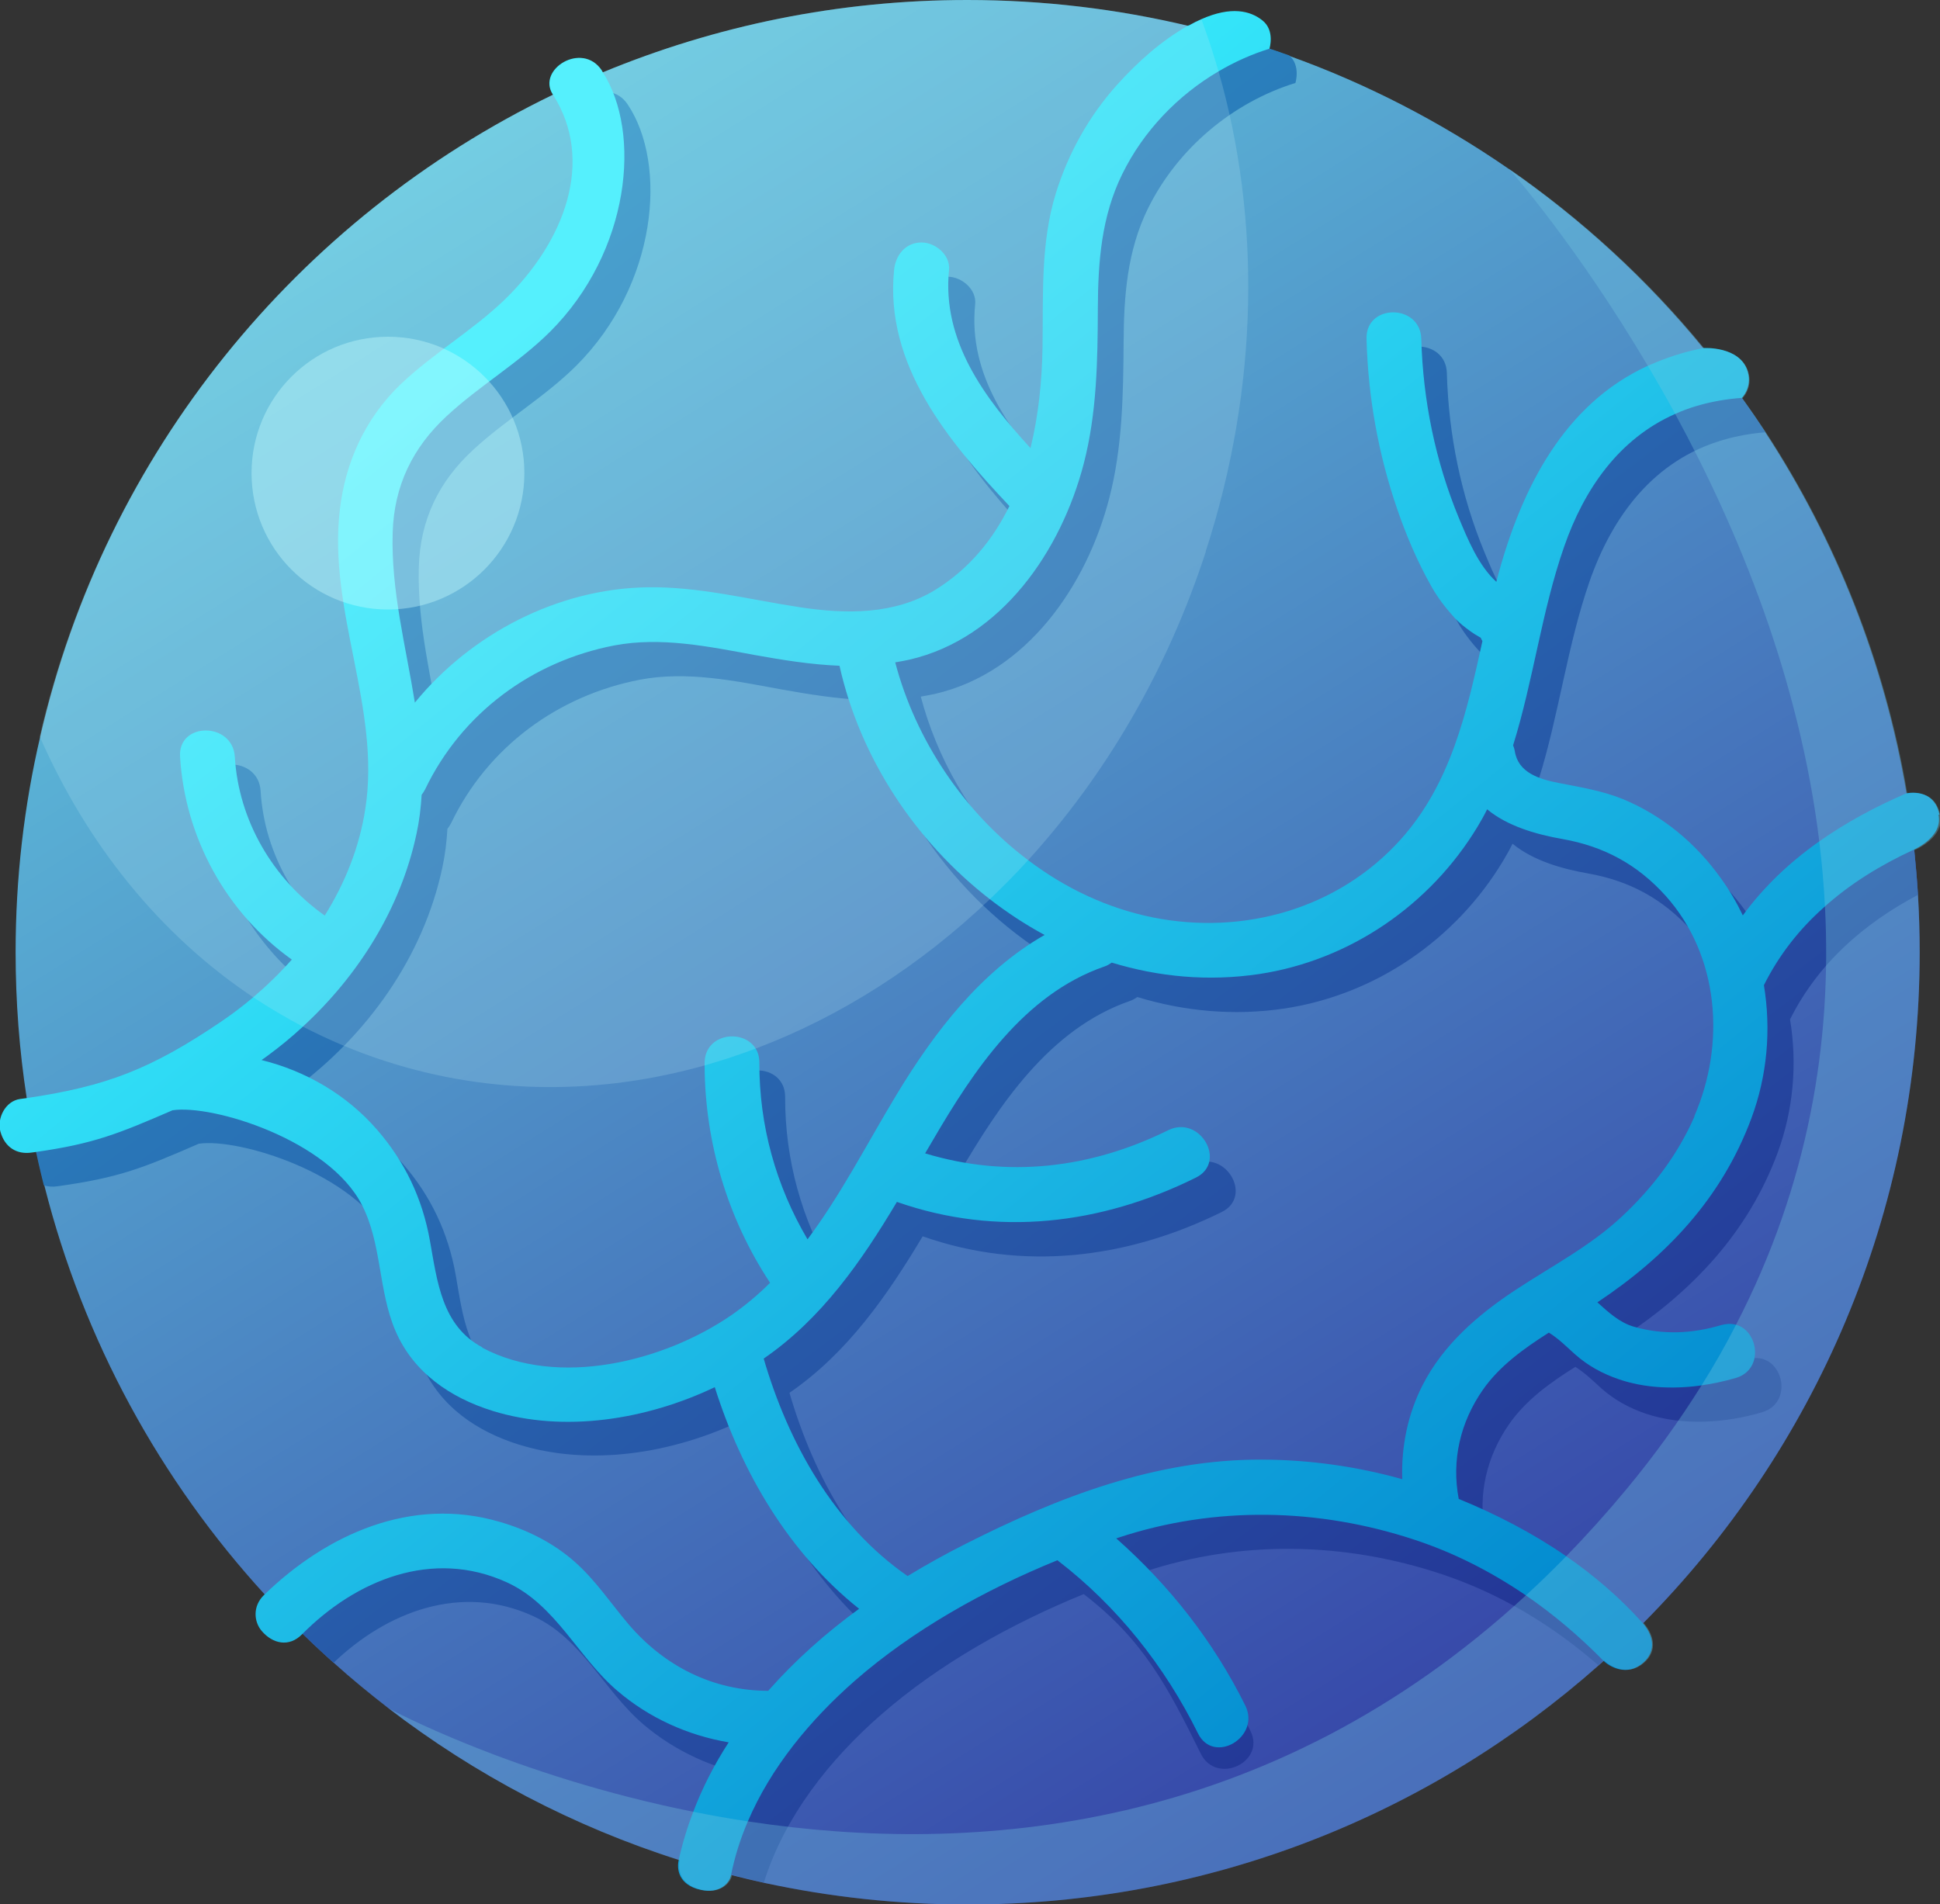 <?xml version="1.0" encoding="UTF-8"?><svg id="a" xmlns="http://www.w3.org/2000/svg" xmlns:xlink="http://www.w3.org/1999/xlink" viewBox="0 0 103.11 101.23"><rect x="0" y="0" width="103.11" height="101.23" fill="#333333" stroke="none"/><defs><style>.e{fill:#c0eef9;opacity:.2;}.f{fill:url(#c);}.g{fill:#74c8e2;opacity:.33;}.h{fill:#cff;opacity:.38;}.i{fill:url(#b);}.j{fill:url(#d);}</style><linearGradient id="b" x1="23.75" y1="6.52" x2="79.22" y2="94.93" gradientTransform="matrix(1, 0, 0, 1, 0, 0)" gradientUnits="userSpaceOnUse"><stop offset="0" stop-color="#61c7de"/><stop offset=".99" stop-color="#3543a7"/></linearGradient><linearGradient id="c" x1="21.43" y1="10.63" x2="79.54" y2="87.36" gradientTransform="matrix(1, 0, 0, 1, 0, 0)" gradientUnits="userSpaceOnUse"><stop offset="0" stop-color="#2c94c7"/><stop offset=".99" stop-color="#243797"/></linearGradient><linearGradient id="d" x1="21.21" y1="13.29" x2="84.67" y2="91.79" gradientTransform="matrix(1, 0, 0, 1, 0, 0)" gradientUnits="userSpaceOnUse"><stop offset=".07" stop-color="#3bf1ff"/><stop offset=".99" stop-color="#0085cd"/></linearGradient></defs><path d="M102.03,50.62c0,13.91-5.61,26.5-14.68,35.65-.07,.08-.15,.15-.23,.23-.61,.6-1.23,1.19-1.87,1.77h0c-.09,.09-.19,.17-.29,.26-8.93,7.91-20.68,12.71-33.54,12.71-3.71,0-7.32-.4-10.8-1.15-.58-.13-1.15-.26-1.72-.41-.36-.09-.72-.19-1.08-.29-.57-.16-1.14-.33-1.7-.51-5.65-1.79-10.88-4.55-15.47-8.07h0c-.99-.77-1.96-1.56-2.89-2.4-.56-.5-1.11-1.01-1.65-1.54-.16-.15-.31-.31-.46-.46-.53-.53-1.05-1.07-1.56-1.63-5.56-6.07-9.65-13.51-11.73-21.75-.15-.59-.29-1.19-.41-1.8-.05-.21-.09-.42-.14-.64-.14-.74-.28-1.47-.39-2.22-.39-2.53-.59-5.11-.59-7.75,0-3.95,.45-7.79,1.31-11.47C5.59,24.09,15.8,11.6,29.4,5.03c.87-.42,1.75-.82,2.65-1.19,5.97-2.47,12.5-3.84,19.36-3.84,4.05,0,7.99,.48,11.77,1.38l.88,.22c.97,.25,1.93,.53,2.87,.83,.18,.05,.36,.11,.54,.18,.35,.11,.7,.23,1.05,.36,4.16,1.49,8.06,3.52,11.63,5.98h0c3.89,2.69,7.39,5.91,10.38,9.56,.49,.59,.96,1.2,1.43,1.82,.21,.28,.41,.55,.61,.83,.43,.6,.85,1.21,1.26,1.83,3.72,5.7,6.32,12.2,7.5,19.18,.13,.76,.24,1.52,.33,2.29,.03,.24,.05,.47,.08,.71,.08,.8,.15,1.6,.2,2.4,.06,1.01,.09,2.02,.09,3.05Z" style="fill:url(#b);"/><path d="M101.94,47.57c-.06-1.04-.16-2.08-.28-3.11-3,1.43-5.72,3.36-7.66,6.02-.33-.69-.72-1.36-1.18-1.99-1.32-1.85-3.09-3.32-5.19-4.19-1.11-.45-2.25-.63-3.42-.86-1.02-.2-2.16-.54-2.34-1.7-.01-.11-.05-.2-.09-.3,1.08-3.45,1.52-7.14,2.71-10.55,1.22-3.49,3.43-6.43,7.08-7.5,.75-.22,1.5-.35,2.26-.41-.59-.91-1.22-1.8-1.86-2.66-.04,0-.06,0-.06,0-.84,.16-1.69,.41-2.52,.75-4.75,1.94-7.09,6.52-8.38,11.22-.04,.15-.08,.31-.12,.46-.96-.87-1.51-2.24-1.99-3.39-1.25-3.02-1.91-6.26-2-9.53-.05-1.87-2.96-1.88-2.91,0,.08,3.09,.63,6.15,1.64,9.08,.48,1.39,1.07,2.78,1.79,4.07,.33,.59,.75,1.14,1.21,1.64,.26,.29,.58,.55,.9,.77,.15,.11,.3,.2,.46,.29,.03,.02,.05,.03,.07,.04,.03,.06,.06,.12,.09,.18-.83,3.78-1.69,7.58-4.35,10.55-3.31,3.69-8.35,5.1-13.16,4.14-6.65-1.34-12-7.08-13.7-13.56,.25-.04,.49-.09,.74-.14,4.92-1.13,8.09-5.8,9.28-10.42,.7-2.7,.74-5.49,.76-8.26,.01-2.47,.19-4.89,1.3-7.14,1.57-3.17,4.48-5.62,7.83-6.66,0,0,.29-.91-.32-1.46-.52-.19-1.06-.37-1.59-.54-.63,.01-1.41,.23-2.37,.76-1.45,.8-2.71,1.92-3.82,3.16-1.49,1.66-2.59,3.63-3.25,5.76-.82,2.64-.67,5.48-.71,8.2-.03,1.77-.21,3.6-.64,5.35-2.44-2.66-4.71-5.69-4.32-9.47,.08-.79-.72-1.46-1.46-1.46-.86,0-1.38,.67-1.46,1.46-.51,5.05,2.88,9.11,6.13,12.55-.87,1.78-2.13,3.34-3.94,4.44-2.18,1.34-4.76,1.3-7.2,.93-2.7-.41-5.38-1.11-8.13-1.06-4.74,.08-9.34,2.47-12.33,6.13-.48-2.99-1.27-5.96-1.18-9.02,.07-2.5,1.06-4.54,2.88-6.22,1.74-1.61,3.81-2.81,5.49-4.48,4.3-4.3,4.87-10.69,2.73-13.89-1.04-1.56-3.46-.06-2.6,1.28,2.25,3.5,.67,7.81-2.61,10.96-1.7,1.63-3.78,2.82-5.49,4.46-1.87,1.79-2.93,4.12-3.23,6.68-.62,5.37,2.18,10.52,1.36,15.85-.31,2.05-1.08,3.97-2.16,5.7-2.75-1.94-4.58-5.05-4.78-8.44-.11-1.86-3.02-1.87-2.91,0,.26,4.3,2.46,8.3,5.94,10.78-1.11,1.25-2.38,2.37-3.75,3.29-3.8,2.57-6.18,3.48-10.68,4.11-.27,.04-.5,.17-.67,.36,.16,.82,.35,1.63,.55,2.43,.22,.07,.47,.09,.73,.05,3.24-.45,4.5-.95,7.5-2.26,2.13-.32,8.31,1.58,10.08,5.05,1.05,2.07,.85,4.55,1.78,6.69,.95,2.21,2.91,3.55,5.15,4.25,3.8,1.18,8.18,.47,11.81-1.26,1.43,4.54,3.95,8.82,7.67,11.78-1.76,1.28-3.39,2.73-4.82,4.36-2.93,0-5.5-1.3-7.4-3.51-.97-1.14-1.78-2.38-2.91-3.37-1.14-1-2.51-1.68-3.96-2.1-4.6-1.35-9.04,.58-12.34,3.7,.68,.69,1.39,1.35,2.11,2,2.83-2.71,6.77-4.24,10.61-2.48,2.59,1.19,3.76,3.96,5.85,5.75,1.69,1.44,3.76,2.38,5.93,2.75-1,1.54-1.79,3.21-2.32,4.96,.92,.26,1.86,.49,2.8,.7,1.09-3.49,3.48-6.52,6.24-8.93,3.08-2.69,6.89-4.82,10.76-6.4,3.17,2.44,4.45,4.9,6.22,8.48,.83,1.69,3.47,.46,2.64-1.21-1.69-3.41-2.9-5.93-5.74-8.42,.04-.01,.07-.02,.11-.04,5.14-1.7,10.65-1.58,15.77,.12,3.1,1.03,5.88,2.7,8.35,4.85,.74-.66,1.46-1.33,2.16-2.03-2.37-2.15-5.21-3.79-8.18-4.99-.39-2.05,.08-4.08,1.29-5.81,.88-1.26,2.18-2.2,3.51-3.03,.51,.32,.94,.74,1.4,1.16,.7,.61,1.45,1.02,2.32,1.32,1.96,.67,4.27,.51,6.21-.07,1.8-.54,1.03-3.35-.77-2.81-1.54,.46-3.12,.53-4.67,.08-.75-.22-1.33-.76-1.92-1.29,3.67-2.44,6.61-5.53,8.18-9.77,.84-2.28,1.05-4.73,.66-7.09,1.5-3,3.94-5.1,6.78-6.61ZM26.99,73.44c-2.15-1.15-2.39-3.49-2.77-5.67-.4-2.24-1.32-4.2-2.82-5.92-1.61-1.85-3.78-3.11-6.13-3.69,.12-.08,.24-.16,.35-.25,3.88-2.86,6.88-7.03,7.89-11.79,.15-.69,.23-1.38,.27-2.06,.07-.09,.13-.18,.19-.29,1.93-4.04,5.67-6.8,10.05-7.64,2.48-.47,5.03,.06,7.47,.51,1.5,.27,3,.51,4.5,.57,1.35,6.04,5.51,11.4,10.9,14.3-3.37,1.93-5.83,5.12-7.85,8.46-1.55,2.56-2.95,5.31-4.75,7.72-1.68-2.85-2.57-6.05-2.56-9.38,0-1.88-2.91-1.88-2.91,0-.01,4.15,1.19,8.23,3.48,11.69-.64,.63-1.32,1.21-2.07,1.73-3.57,2.45-9.2,3.87-13.24,1.72Zm64.43-12.27c-.89,2.04-2.25,3.81-3.87,5.33-1.69,1.57-3.76,2.65-5.67,3.91-1.98,1.31-3.81,2.89-4.91,5.04-.79,1.55-1.14,3.28-1.08,5-2.39-.67-4.89-1.03-7.43-1.04-5.62-.03-10.84,1.98-15.77,4.48-1.05,.53-2.08,1.1-3.08,1.71-3.9-2.69-6.34-7.06-7.65-11.56,3.08-2.12,5.19-5.16,7.08-8.32,5.32,1.87,10.85,1.2,15.89-1.29,1.69-.83,.21-3.35-1.47-2.52-4.15,2.05-8.57,2.55-12.92,1.23,.13-.23,.26-.46,.39-.68,2.17-3.72,4.85-7.77,9.12-9.25,.15-.05,.28-.13,.4-.21,2.49,.76,5.14,1.01,7.82,.61,4.84-.73,9.11-3.67,11.62-7.85,.18-.3,.35-.6,.5-.91,1.09,.9,2.64,1.34,4.01,1.58,2.21,.39,3.97,1.35,5.48,3.01,2.87,3.2,3.2,7.89,1.53,11.73Z" style="fill:url(#c);"/><path d="M103.08,43.3c-.3-1.46-1.75-1.13-1.75-1.13-1.65,.71-3.23,1.56-4.67,2.58-1.54,1.09-2.91,2.38-4.03,3.91-.33-.69-.72-1.36-1.18-1.99-1.32-1.85-3.09-3.32-5.19-4.19-1.11-.45-2.25-.63-3.42-.86-1.02-.2-2.16-.54-2.33-1.7-.02-.11-.05-.2-.09-.3,1.08-3.46,1.52-7.14,2.71-10.55,1.07-3.09,2.93-5.75,5.89-7.06,.38-.17,.77-.32,1.19-.44,.78-.23,1.57-.36,2.37-.42h0s.56-.55,.31-1.4c-.41-1.37-2.34-1.25-2.34-1.25h0c-.84,.16-1.68,.41-2.51,.75-.16,.07-.31,.13-.47,.2-4.44,2.04-6.67,6.48-7.92,11.02-.04,.15-.08,.31-.12,.46-.95-.87-1.51-2.24-1.99-3.39-1.25-3.02-1.91-6.26-2-9.53-.05-1.87-2.96-1.88-2.91,0,.08,3.09,.63,6.15,1.64,9.08,.48,1.39,1.07,2.78,1.8,4.07,.33,.59,.75,1.14,1.2,1.64,.26,.29,.59,.55,.9,.77,.15,.11,.3,.2,.46,.29,.03,.02,.05,.03,.07,.04,.03,.06,.05,.12,.09,.18-.83,3.78-1.68,7.58-4.35,10.55-3.32,3.69-8.35,5.1-13.16,4.14-2.43-.49-4.68-1.56-6.64-3.05-3.43-2.58-5.98-6.4-7.06-10.51,.25-.04,.5-.09,.74-.14,4.92-1.13,8.08-5.8,9.28-10.42,.7-2.7,.74-5.49,.75-8.26,.01-2.47,.19-4.89,1.3-7.14,1.12-2.28,2.94-4.18,5.12-5.46,.85-.5,1.76-.91,2.7-1.2h0s.31-.97-.38-1.51c-.64-.51-1.66-.76-3.24-.06-.21,.09-.43,.2-.66,.33h-.02c-1.44,.81-2.69,1.93-3.8,3.16-1.49,1.66-2.59,3.63-3.25,5.76-.82,2.63-.67,5.47-.71,8.2-.03,1.77-.21,3.6-.64,5.35-2.44-2.66-4.71-5.69-4.33-9.47,.08-.79-.72-1.46-1.46-1.46-.85,0-1.38,.67-1.46,1.46-.51,5.05,2.88,9.11,6.13,12.55-.87,1.78-2.14,3.34-3.93,4.45-2.18,1.34-4.76,1.3-7.21,.93-2.71-.41-5.37-1.11-8.13-1.06-4.74,.08-9.34,2.47-12.33,6.13-.48-2.99-1.27-5.96-1.18-9.02,.07-2.5,1.06-4.54,2.88-6.22,1.74-1.61,3.81-2.81,5.49-4.48,4.26-4.26,4.87-10.58,2.79-13.8-.02-.03-.04-.06-.05-.09-1.04-1.56-3.46-.05-2.6,1.28,2.25,3.5,.66,7.82-2.61,10.96-1.71,1.63-3.78,2.83-5.49,4.46-1.86,1.79-2.93,4.12-3.22,6.68-.63,5.37,2.18,10.52,1.36,15.85-.31,2.05-1.08,3.97-2.16,5.7-2.75-1.94-4.58-5.05-4.78-8.44-.11-1.86-3.03-1.87-2.91,0,.26,4.3,2.46,8.3,5.94,10.78-.64,.72-1.33,1.39-2.06,2.01-.54,.46-1.11,.89-1.7,1.29-3.71,2.51-6.07,3.44-10.38,4.07-.1,.01-.2,.03-.3,.04-.79,.11-1.24,1.03-1.05,1.73,.23,.84,.87,1.23,1.65,1.12,.08-.01,.15-.02,.22-.03,3.08-.44,4.35-.95,7.28-2.22,2.13-.32,8.31,1.58,10.07,5.04,1.06,2.07,.86,4.55,1.78,6.69,.95,2.21,2.91,3.55,5.16,4.25,3.8,1.18,8.18,.47,11.81-1.26,1.43,4.54,3.95,8.82,7.67,11.78-1.76,1.28-3.39,2.73-4.83,4.36-2.93,0-5.5-1.3-7.4-3.51-.97-1.14-1.78-2.38-2.91-3.37-1.14-1-2.51-1.68-3.96-2.1-4.69-1.38-9.21,.66-12.53,3.89-.61,.59-.54,1.42-.12,1.91,.58,.68,1.45,.88,2.14,.18,2.85-2.88,6.93-4.58,10.9-2.76,2.59,1.19,3.76,3.96,5.85,5.75,1.69,1.45,3.75,2.38,5.93,2.75-.76,1.17-1.4,2.41-1.89,3.71-.32,.83-.58,1.69-.77,2.56h0c-.1,.44-.03,1.3,1.16,1.57,1.02,.23,1.54-.36,1.62-.77h0c.2-.99,.5-1.94,.89-2.85,1.23-2.89,3.33-5.42,5.7-7.5,3.08-2.69,6.88-4.82,10.76-6.4,3.18,2.44,5.7,5.62,7.47,9.2,.83,1.69,3.34,.21,2.52-1.47-1.69-3.41-4.03-6.39-6.86-8.89,.03-.01,.07-.03,.11-.04,5.14-1.7,10.65-1.58,15.77,.12,2.09,.69,4.04,1.69,5.85,2.92,1.48,1.01,2.87,2.19,4.15,3.49h0c.29,.3,1.24,.89,2.12,.12,.76-.66,.5-1.53-.03-2.12-1.22-1.36-2.61-2.55-4.11-3.58-1.76-1.21-3.68-2.2-5.66-3.01-.39-2.05,.08-4.08,1.29-5.81,.88-1.26,2.18-2.19,3.5-3.03,.52,.32,.93,.74,1.4,1.16,.69,.61,1.45,1.02,2.32,1.32,1.34,.46,2.84,.53,4.28,.34,.67-.09,1.32-.23,1.94-.41,1.54-.46,1.19-2.6-.08-2.85-.21-.04-.44-.03-.7,.04-1.54,.46-3.11,.53-4.66,.08-.75-.22-1.33-.76-1.92-1.29,3.67-2.44,6.6-5.53,8.18-9.77,.85-2.28,1.06-4.73,.67-7.09,.81-1.62,1.89-2.98,3.16-4.11,1.4-1.27,3.03-2.27,4.78-3.08,0,0,1.59-.66,1.34-1.87ZM25.63,71.62c-2.15-1.15-2.39-3.5-2.78-5.67-.4-2.24-1.33-4.2-2.82-5.91-1.61-1.85-3.78-3.11-6.13-3.69,.12-.08,.23-.16,.35-.25,.64-.47,1.26-.98,1.84-1.52,2.97-2.73,5.21-6.3,6.05-10.27,.15-.69,.23-1.38,.27-2.06,.07-.09,.13-.18,.19-.3,1.94-4.04,5.68-6.8,10.05-7.64,2.48-.47,5.03,.06,7.47,.51,1.5,.27,3,.51,4.5,.57,1.09,4.9,4.04,9.35,7.99,12.41,.92,.71,1.89,1.35,2.91,1.9-3.37,1.93-5.83,5.12-7.85,8.46-1.55,2.56-2.95,5.31-4.75,7.72-1.68-2.85-2.57-6.05-2.56-9.38,0-.3-.07-.55-.19-.75-.65-1.08-2.71-.83-2.72,.75v.15c.02,4.09,1.22,8.12,3.48,11.54-.63,.63-1.32,1.21-2.07,1.73-3.57,2.45-9.19,3.87-13.23,1.72Zm64.43-12.27c-.89,2.04-2.24,3.81-3.87,5.33-1.68,1.57-3.76,2.65-5.67,3.91-1.98,1.31-3.81,2.89-4.91,5.04-.79,1.55-1.14,3.28-1.08,5-2.39-.67-4.89-1.03-7.44-1.04-5.61-.03-10.83,1.98-15.77,4.48-1.05,.53-2.08,1.1-3.08,1.71-3.89-2.69-6.34-7.06-7.65-11.56,3.08-2.12,5.19-5.16,7.08-8.33,5.33,1.87,10.85,1.21,15.89-1.29,1.68-.83,.21-3.35-1.47-2.52-4.15,2.05-8.57,2.55-12.92,1.23,.13-.23,.27-.45,.4-.68,2.17-3.72,4.85-7.77,9.12-9.25,.16-.05,.28-.13,.4-.21,2.49,.76,5.13,1.01,7.82,.61,4.84-.73,9.11-3.67,11.63-7.85,.18-.3,.35-.6,.5-.91,1.08,.9,2.63,1.34,4,1.58,2.21,.39,3.98,1.35,5.48,3.01,2.87,3.2,3.2,7.89,1.53,11.73Z" style="fill:url(#d);"/><path d="M64.09,29.32c-2.07,6.37-5.37,11.93-9.45,16.41-.65,.72-1.33,1.4-2.02,2.06-3.71,3.54-7.95,6.25-12.43,7.94-.9,.34-1.81,.64-2.72,.9-5.56,1.57-11.4,1.59-17.01-.23-1.52-.49-2.97-1.11-4.35-1.82-.91-.48-1.79-1-2.64-1.56-4.98-3.32-8.85-8.15-11.36-13.87C5.59,24.09,15.8,11.6,29.4,5.03c-.86-1.33,1.55-2.84,2.6-1.28,.02,.03,.04,.06,.05,.09,5.97-2.47,12.5-3.84,19.36-3.84,4.05,0,7.99,.48,11.77,1.38h.02c.23-.14,.45-.25,.66-.34,.07,.19,.13,.37,.2,.56,.26,.72,.49,1.46,.71,2.21,2.23,7.78,2.17,16.71-.69,25.51Z" style="fill:#c0eef9; opacity:.2;"/><path d="M101.74,45.17c.08,.8,.15,1.6,.2,2.4,.06,1.01,.09,2.02,.09,3.05,0,13.91-5.61,26.5-14.68,35.65,.53,.59,.79,1.46,.03,2.12-.88,.76-1.83,.18-2.12-.12h0c-.09,.09-.19,.17-.29,.26-8.93,7.91-20.68,12.71-33.54,12.71-3.71,0-7.32-.4-10.8-1.15-.58-.13-1.15-.26-1.72-.41h0c-.08,.42-.61,1-1.62,.78-1.19-.27-1.26-1.12-1.16-1.57h0c-5.65-1.79-10.88-4.55-15.47-8.08h-.01s6.6,3.59,16.25,5.51c.94,.19,1.91,.36,2.91,.51,11.95,1.81,27.6,.61,41.32-12.05,.72-.66,1.43-1.35,2.14-2.08,1.07-1.1,2.13-2.28,3.17-3.53,1.51-1.82,2.82-3.65,3.98-5.5,.68-1.08,1.3-2.17,1.86-3.27,3.87-7.49,5.08-15.03,4.72-22.14-.06-1.18-.16-2.34-.3-3.49-1.06-8.7-4.31-16.59-7.65-22.74-.48-.89-.97-1.74-1.45-2.55-3.75-6.35-7.21-10.3-7.4-10.51,3.89,2.69,7.39,5.9,10.38,9.55h0s1.93-.12,2.34,1.25c.26,.85-.31,1.4-.31,1.4h0c.43,.6,.85,1.21,1.26,1.83,3.72,5.7,6.32,12.2,7.5,19.18,0,0,1.45-.33,1.75,1.13,.25,1.21-1.34,1.87-1.34,1.87Z" style="fill:#74c8e2; opacity:.33;"/><path d="M27.87,25.15c0,4-3.24,7.25-7.25,7.25s-7.25-3.24-7.25-7.25,3.24-7.25,7.25-7.25,7.25,3.24,7.25,7.25Z" style="fill:#cff; opacity:.38;"/></svg>